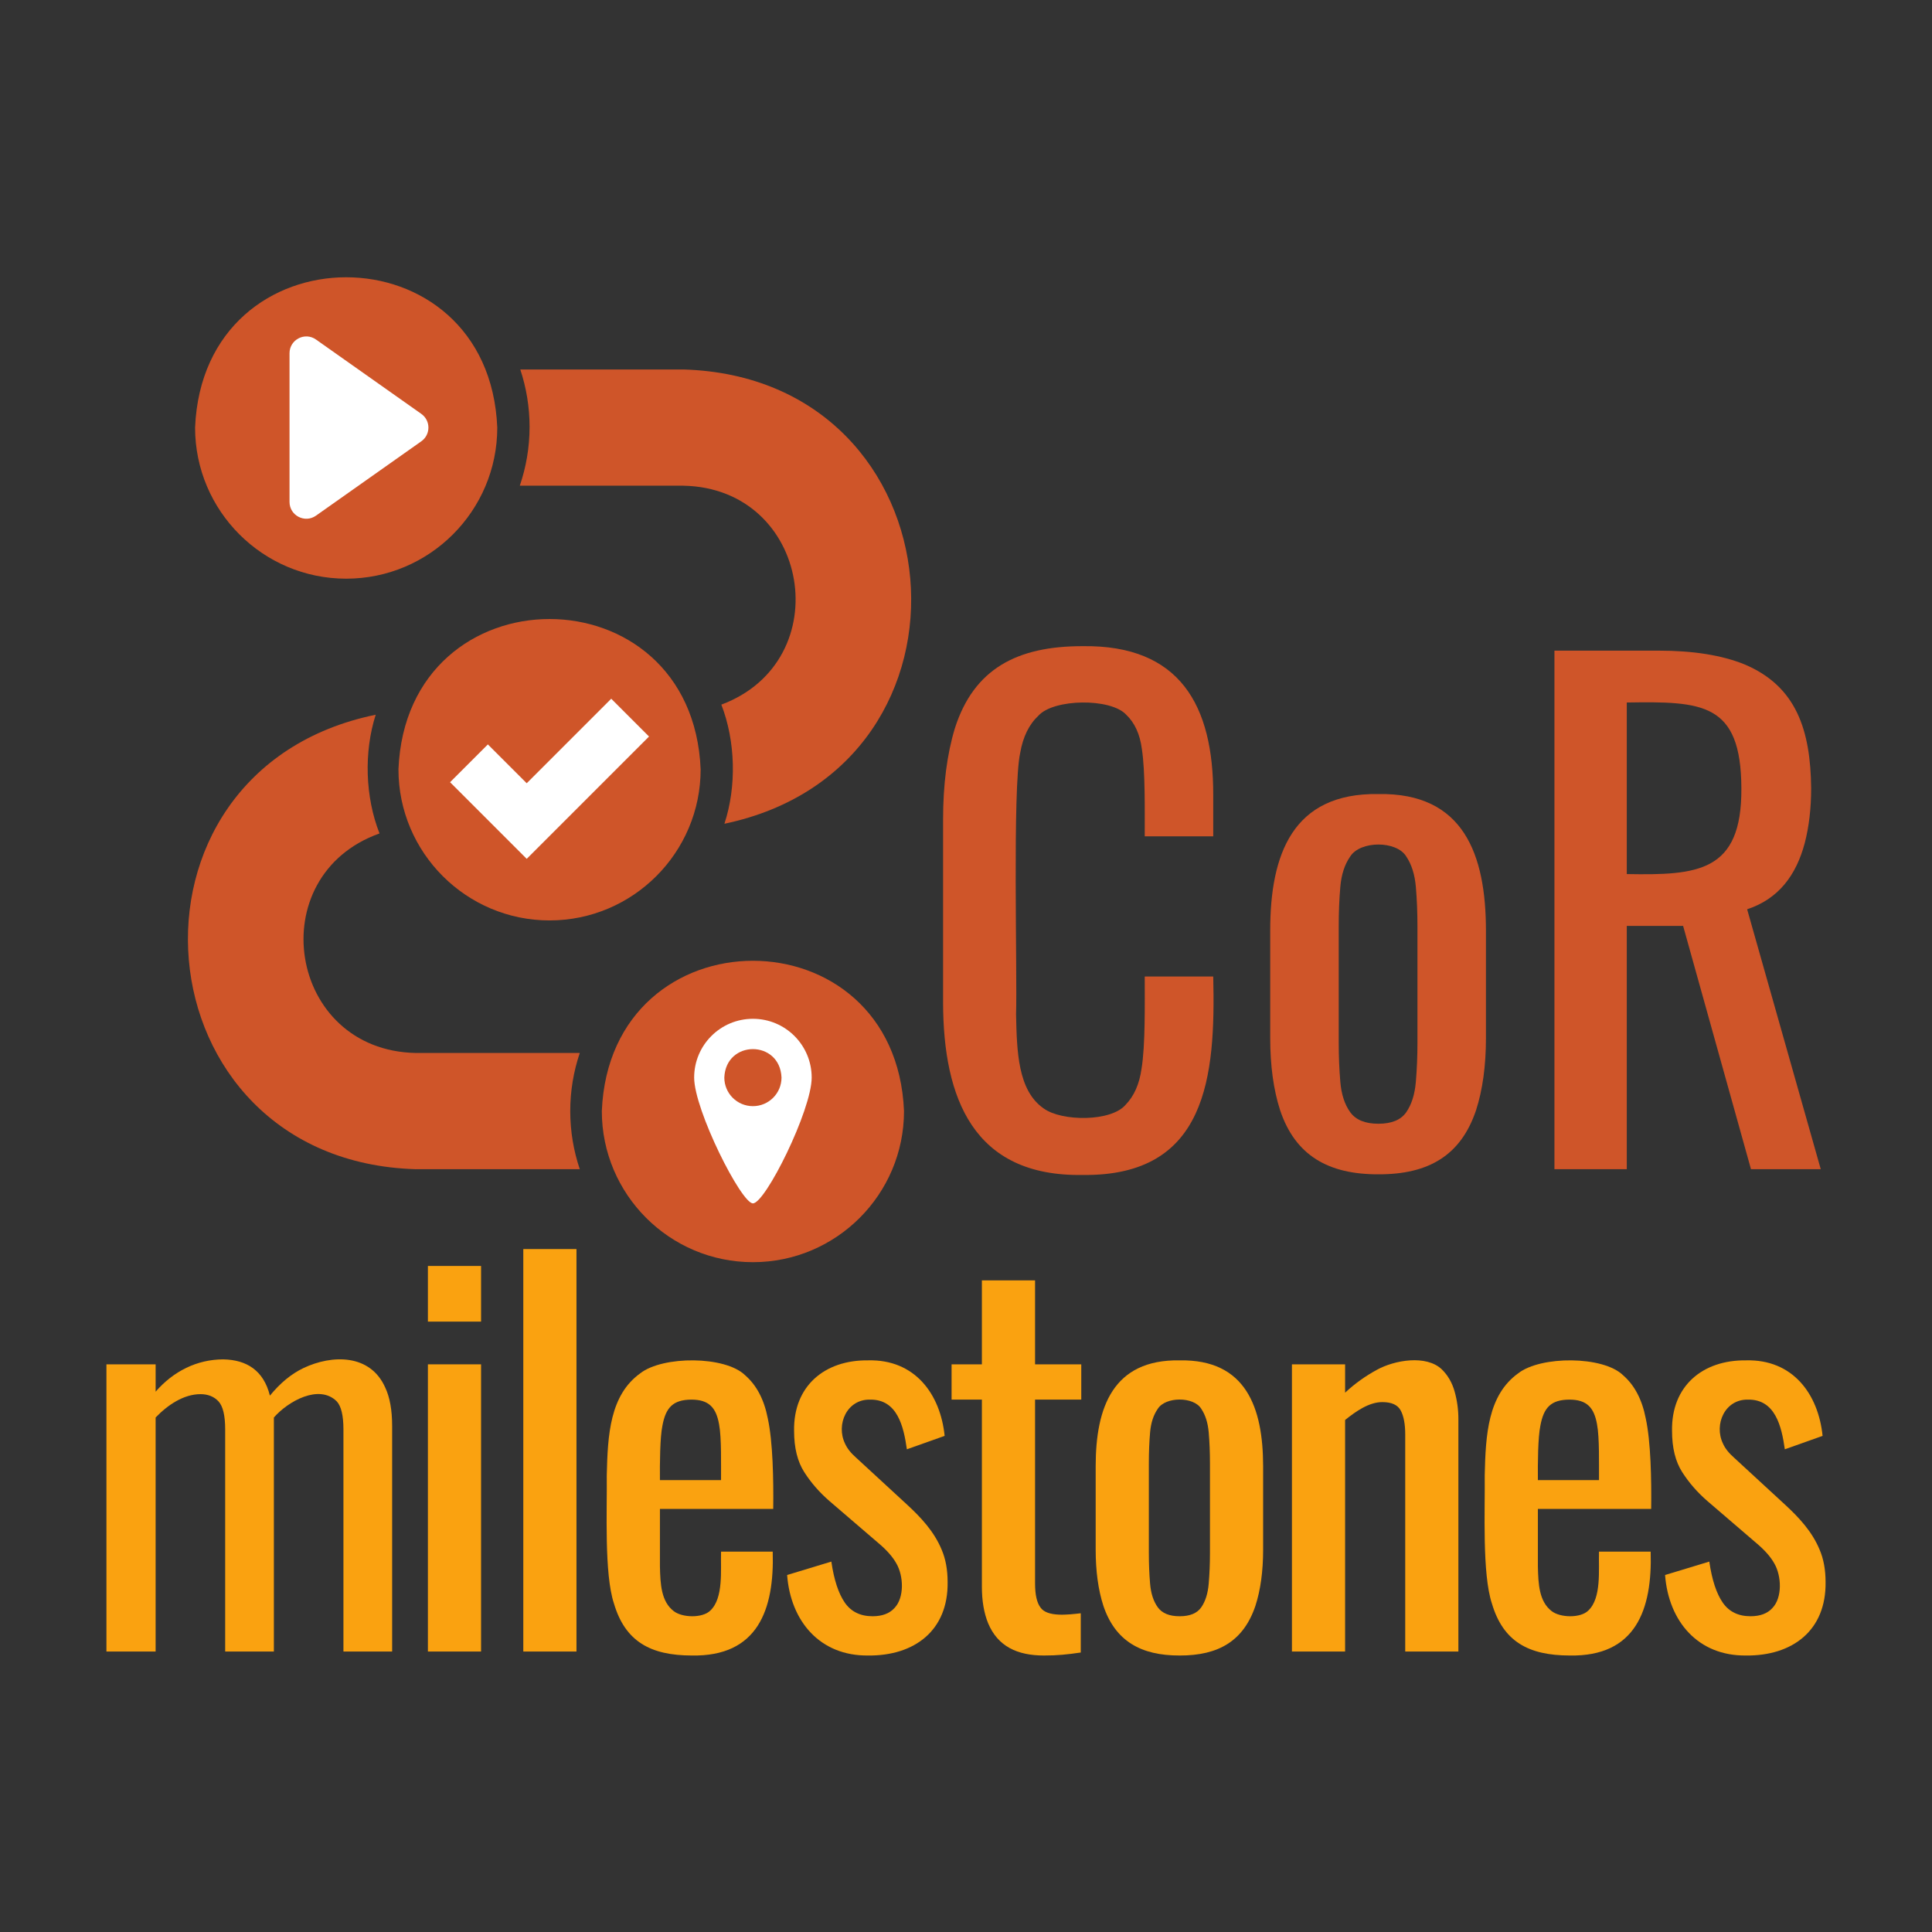 <?xml version="1.0" encoding="UTF-8"?>
<svg id="Layer_1" xmlns="http://www.w3.org/2000/svg" version="1.1" viewBox="0 0 999.04 999.04">
  <rect x="0" y="0" width="999.04" height="999.04" fill="#333333" stroke="none"/>
  <!-- Generator: Adobe Illustrator 29.3.1, SVG Export Plug-In . SVG Version: 2.1.0 Build 151)  -->
  <defs>
    <style>
      .st0 {
        fill: #cf5529;
      }

      .st1 {
        fill: #fff;
      }

      .st2 {
        fill: #faa210;
      }
    </style>
  </defs>
  <g>
    <path class="st0" d="M284.173,475.954c-43.081,0-78.129-35.049-78.129-78.129,4.292-103.649,151.983-103.619,156.259,0,0,43.08-35.049,78.129-78.129,78.129Z"/>
    <path class="st0" d="M179.009,299.236c-43.081,0-78.129-35.049-78.129-78.129,4.292-103.649,151.983-103.619,156.259,0,0,43.08-35.049,78.129-78.129,78.129Z"/>
    <path class="st1" d="M163.401,175.571l54.459,38.444c4.9,3.459,4.9,10.726,0,14.185l-54.459,38.444c-5.751,4.06-13.689-.053-13.689-7.093v-76.888c0-7.039,7.938-11.152,13.689-7.093Z"/>
    <polygon class="st1" points="272.36 444.115 232.729 404.484 252.278 384.936 272.36 405.017 316.068 361.309 335.617 380.858 272.36 444.115"/>
    <path class="st0" d="M389.336,652.673c-43.081,0-78.129-35.049-78.129-78.129,4.292-103.649,151.983-103.619,156.259,0,0,43.08-35.049,78.129-78.129,78.129Z"/>
    <g>
      <path class="st0" d="M273.842,220.737c0,10.642-1.795,20.867-5.054,30.42,0,0,84.583,0,84.583,0,65.615,1.23,80.301,90.527,19.639,113.207,7.325,18.895,7.955,42.239,1.589,61.602,140.203-29.348,123.124-230.711-21.23-234.908.001,0-84.33,0-84.33,0,3.1,9.34,4.803,19.312,4.803,29.68Z"/>
      <path class="st0" d="M294.874,574.543c0-10.505,1.75-20.603,4.929-30.049,0,0-84.827,0-84.827,0-66.152-1.292-80.264-91.608-18.728-113.516-7.392-18.784-8.172-42.029-1.968-61.389-140.655,28.811-123.969,230.767,20.697,235.005-.001,0,84.826,0,84.826,0-3.179-9.447-4.929-19.545-4.929-30.05Z"/>
    </g>
    <path class="st1" d="M389.336,526.82c-16.783,0-30.388,13.605-30.388,30.388s24.361,65.058,30.388,65.058c6.462,0,30.388-48.275,30.388-65.058s-13.605-30.388-30.388-30.388ZM389.336,571.996c-8.167,0-14.788-6.621-14.788-14.788.779-19.616,28.799-19.61,29.575,0,0,8.167-6.621,14.788-14.788,14.788Z"/>
  </g>
  <g>
    <path class="st2" d="M55.038,854.007v-148.507h25.436v14.132c9.22-10.615,21.411-16.652,34.943-16.701,12.109.21,20.917,5.718,24.151,18.756,5.308-6.507,11.088-11.261,17.343-14.26,14.892-7.051,34.547-7.314,42.265,10.021,2.397,5.055,3.597,11.69,3.597,19.912v116.647h-25.18v-114.849c0-7.194-1.156-12.031-3.468-14.517-9.105-9.068-25.18-.053-32.502,8.351v4.367s0,116.647,0,116.647h-25.179v-114.849c0-7.194-1.156-12.031-3.469-14.517-2.312-2.481-5.44-3.726-9.378-3.726-8.651.061-16.831,5.535-23.124,12.076v121.015h-25.436Z"/>
    <path class="st2" d="M221.27,683.404v-28.776h27.492v28.776h-27.492ZM221.27,854.007v-148.507h27.492v148.507h-27.492Z"/>
    <path class="st2" d="M270.599,854.007v-208.115h27.492v208.115h-27.492Z"/>
    <path class="st2" d="M357.695,856.062c-21.313-.026-34.419-7.256-40.21-26.85-5.115-15.374-3.505-48.543-3.725-66.417.484-20.883,1.603-41.367,17.343-52.671,11.628-9.078,43.922-9.064,54.213,1.028,5.91,5.138,9.804,12.549,11.69,22.224,2.659,12.076,3.019,31.807,2.826,46.891h-58.58v29.804c.204,9.155.65,18.013,7.065,22.995,4.408,3.521,15.004,3.765,19.013-.257,6.891-6.494,5.261-21.019,5.524-30.446h26.721c.896,30.134-7.805,54.337-41.88,53.699ZM341.252,765.365h31.603c-.047-8.092.309-21.996-1.028-28.905-1.531-8.572-5.204-12.738-14.388-12.718-9.443.097-13.169,4.097-14.902,13.489-1.254,5.959-1.37,19.456-1.284,28.134Z"/>
    <path class="st2" d="M448.904,856.062c-24.757.292-40.06-17.563-41.88-41.623l22.867-6.938c1.369,9.423,3.682,16.488,6.938,21.197,3.251,4.713,8.049,7.065,14.388,7.065,4.966,0,8.735-1.413,11.305-4.239,5.199-5.412,4.732-16.573,1.028-22.995-1.887-3.425-4.97-6.938-9.249-10.534l-25.436-21.84c-5.139-4.452-9.466-9.418-12.975-14.902-3.513-5.479-5.267-12.589-5.267-21.325-.42-23.203,15.789-36.758,38.283-36.484,24.074-.628,37.358,17.304,39.567,39.054l-19.527,6.938c-1.681-11.896-4.949-25.892-19.013-25.693-11.983-.274-17.748,12.801-12.975,22.738,1.112,2.485,3.039,4.926,5.781,7.323l26.207,24.151c7.29,6.73,14.064,13.935,17.985,23.381,2.056,4.797,3.083,10.365,3.083,16.7.387,25.087-17.149,38.275-41.109,38.026Z"/>
    <path class="st2" d="M539.856,856.062c-13.747.012-23.858-4.649-28.905-16.701-2.144-5.307-3.212-11.562-3.212-18.756v-96.863h-15.673v-18.242h15.673v-43.421h27.492v43.421h23.895v18.242h-23.895v95.065c0,5.824.939,9.979,2.827,12.461,3.524,5.085,14.477,3.662,20.811,2.954v20.298c-6.955,1.022-12.003,1.542-19.013,1.542Z"/>
    <path class="st2" d="M609.998,856.062c-20.067.056-33.341-7.53-39.439-25.693-2.658-8.222-3.982-17.897-3.982-29.033v-43.165c.008-30.442,8.948-55.282,43.422-54.726,34.363-.599,43.123,24.471,43.164,54.727,0,0,0,43.165,0,43.165,0,11.136-1.329,20.812-3.982,29.033-6.115,18.151-19.072,25.748-39.182,25.693ZM609.998,835.765c5.307,0,9.033-1.542,11.176-4.625,2.14-3.083,3.425-7.149,3.854-12.204.426-5.05.643-10.317.643-15.801v-46.505c0-5.652-.217-10.96-.643-15.93-.429-4.967-1.714-9.033-3.854-12.205-3.894-6.431-18.519-6.345-22.481,0-2.228,3.172-3.557,7.238-3.982,12.205-.43,4.97-.642,10.277-.642,15.93v46.505c0,5.483.212,10.751.642,15.801.426,5.055,1.754,9.121,3.982,12.204,2.224,3.083,5.994,4.625,11.305,4.625Z"/>
    <path class="st2" d="M668.062,854.007v-148.507h27.492v14.646c4.966-4.625,10.446-8.563,16.443-11.819,9.144-5.043,25.51-7.873,33.53-.257,3.167,3.083,5.395,6.938,6.68,11.563,1.285,4.624,1.927,9.338,1.927,14.131v120.244h-27.492v-112.279c0-5.308-.771-9.418-2.312-12.333-1.542-2.91-4.713-4.367-9.507-4.367-6.906-.015-13.776,4.824-19.27,9.249v119.73h-27.492Z"/>
    <path class="st2" d="M811.685,856.062c-21.313-.026-34.419-7.256-40.21-26.85-5.115-15.374-3.505-48.543-3.725-66.417.484-20.883,1.603-41.367,17.343-52.671,11.628-9.078,43.922-9.064,54.213,1.028,5.91,5.138,9.804,12.549,11.69,22.224,2.659,12.076,3.019,31.807,2.826,46.891h-58.58v29.804c.204,9.155.65,18.013,7.065,22.995,4.408,3.521,15.004,3.765,19.013-.257,6.891-6.494,5.261-21.019,5.524-30.446h26.721c.896,30.134-7.805,54.337-41.88,53.699ZM795.242,765.365h31.603c-.047-8.092.309-21.996-1.028-28.905-1.531-8.572-5.204-12.738-14.388-12.718-9.443.097-13.169,4.097-14.902,13.489-1.254,5.959-1.37,19.456-1.284,28.134Z"/>
    <path class="st2" d="M902.894,856.062c-24.757.292-40.06-17.563-41.88-41.623l22.867-6.938c1.369,9.423,3.682,16.488,6.938,21.197,3.251,4.713,8.049,7.065,14.388,7.065,4.966,0,8.735-1.413,11.305-4.239,5.199-5.412,4.732-16.573,1.028-22.995-1.887-3.425-4.97-6.938-9.249-10.534l-25.436-21.84c-5.139-4.452-9.466-9.418-12.975-14.902-3.513-5.479-5.267-12.589-5.267-21.325-.42-23.203,15.789-36.758,38.283-36.484,24.074-.628,37.358,17.304,39.567,39.054l-19.527,6.938c-1.681-11.896-4.949-25.892-19.013-25.693-11.983-.274-17.748,12.801-12.975,22.738,1.112,2.485,3.039,4.926,5.781,7.323l26.207,24.151c7.29,6.73,14.064,13.935,17.985,23.381,2.056,4.797,3.083,10.365,3.083,16.7.387,25.087-17.149,38.275-41.109,38.026Z"/>
  </g>
  <g>
    <path class="st0" d="M559.834,607.572c-56.684.956-72.024-39.926-72.166-89.05,0,0,0-94.676,0-94.676,0-18.094,2.038-33.874,6.125-47.339,9.825-30.587,32.028-42.42,66.042-42.372,50.405-.709,67.651,30.712,67.532,77.132,0,0,0,21.186,0,21.186h-35.421c-.027-13.292.327-33.383-1.49-45.187-.993-7.614-3.698-13.516-8.11-17.71-8.008-8.668-37.423-8.276-45.352.496-4.857,4.526-8.002,10.924-9.435,19.2-4.048,18.27-1.472,114.541-2.152,135.23.402,19.14.895,39.409,14.235,48.663,9.386,6.864,34.929,6.934,42.373-1.822,4.412-4.52,7.169-10.758,8.276-18.703,2.013-12.228,1.648-33.712,1.655-47.67h35.421c1.211,51.487-3.007,103.421-67.532,102.622Z"/>
    <path class="st0" d="M712.774,607.241c-25.854.074-42.957-9.701-50.815-33.104-3.424-10.594-5.131-23.06-5.131-37.408,0,0,0-55.614,0-55.614.01-39.222,11.529-71.228,55.946-70.51,44.275-.773,55.56,31.528,55.614,70.511,0,0,0,55.614,0,55.614,0,14.349-1.712,26.814-5.131,37.408-7.878,23.386-24.573,33.175-50.483,33.104ZM712.774,581.089c6.838,0,11.638-1.986,14.4-5.959,2.757-3.972,4.413-9.212,4.966-15.724.548-6.507.828-13.294.828-20.359v-59.918c0-7.282-.279-14.12-.828-20.524-.553-6.398-2.208-11.638-4.966-15.724-5.04-8.292-23.837-8.181-28.966,0-2.871,4.086-4.583,9.325-5.131,15.724-.554,6.404-.828,13.242-.828,20.524v59.918c0,7.065.274,13.853.828,20.359.548,6.512,2.26,11.752,5.131,15.724,2.866,3.973,7.723,5.959,14.566,5.959Z"/>
    <path class="st0" d="M803.805,604.593v-268.142h53.959c17.876,0,32.659,2.375,44.359,7.118,26.847,11.342,34.117,34.055,34.428,64.055,0,10.376-1.107,19.811-3.311,28.304-4.373,16.485-13.433,28.879-29.793,34.263l38.069,134.401h-36.083l-35.09-125.795h-29.131v125.795h-37.407ZM841.212,451.984c36.57.624,59.533-.84,59.256-44.36-.157-44.467-20.331-44.941-59.256-44.359v88.719Z"/>
  </g>
</svg>